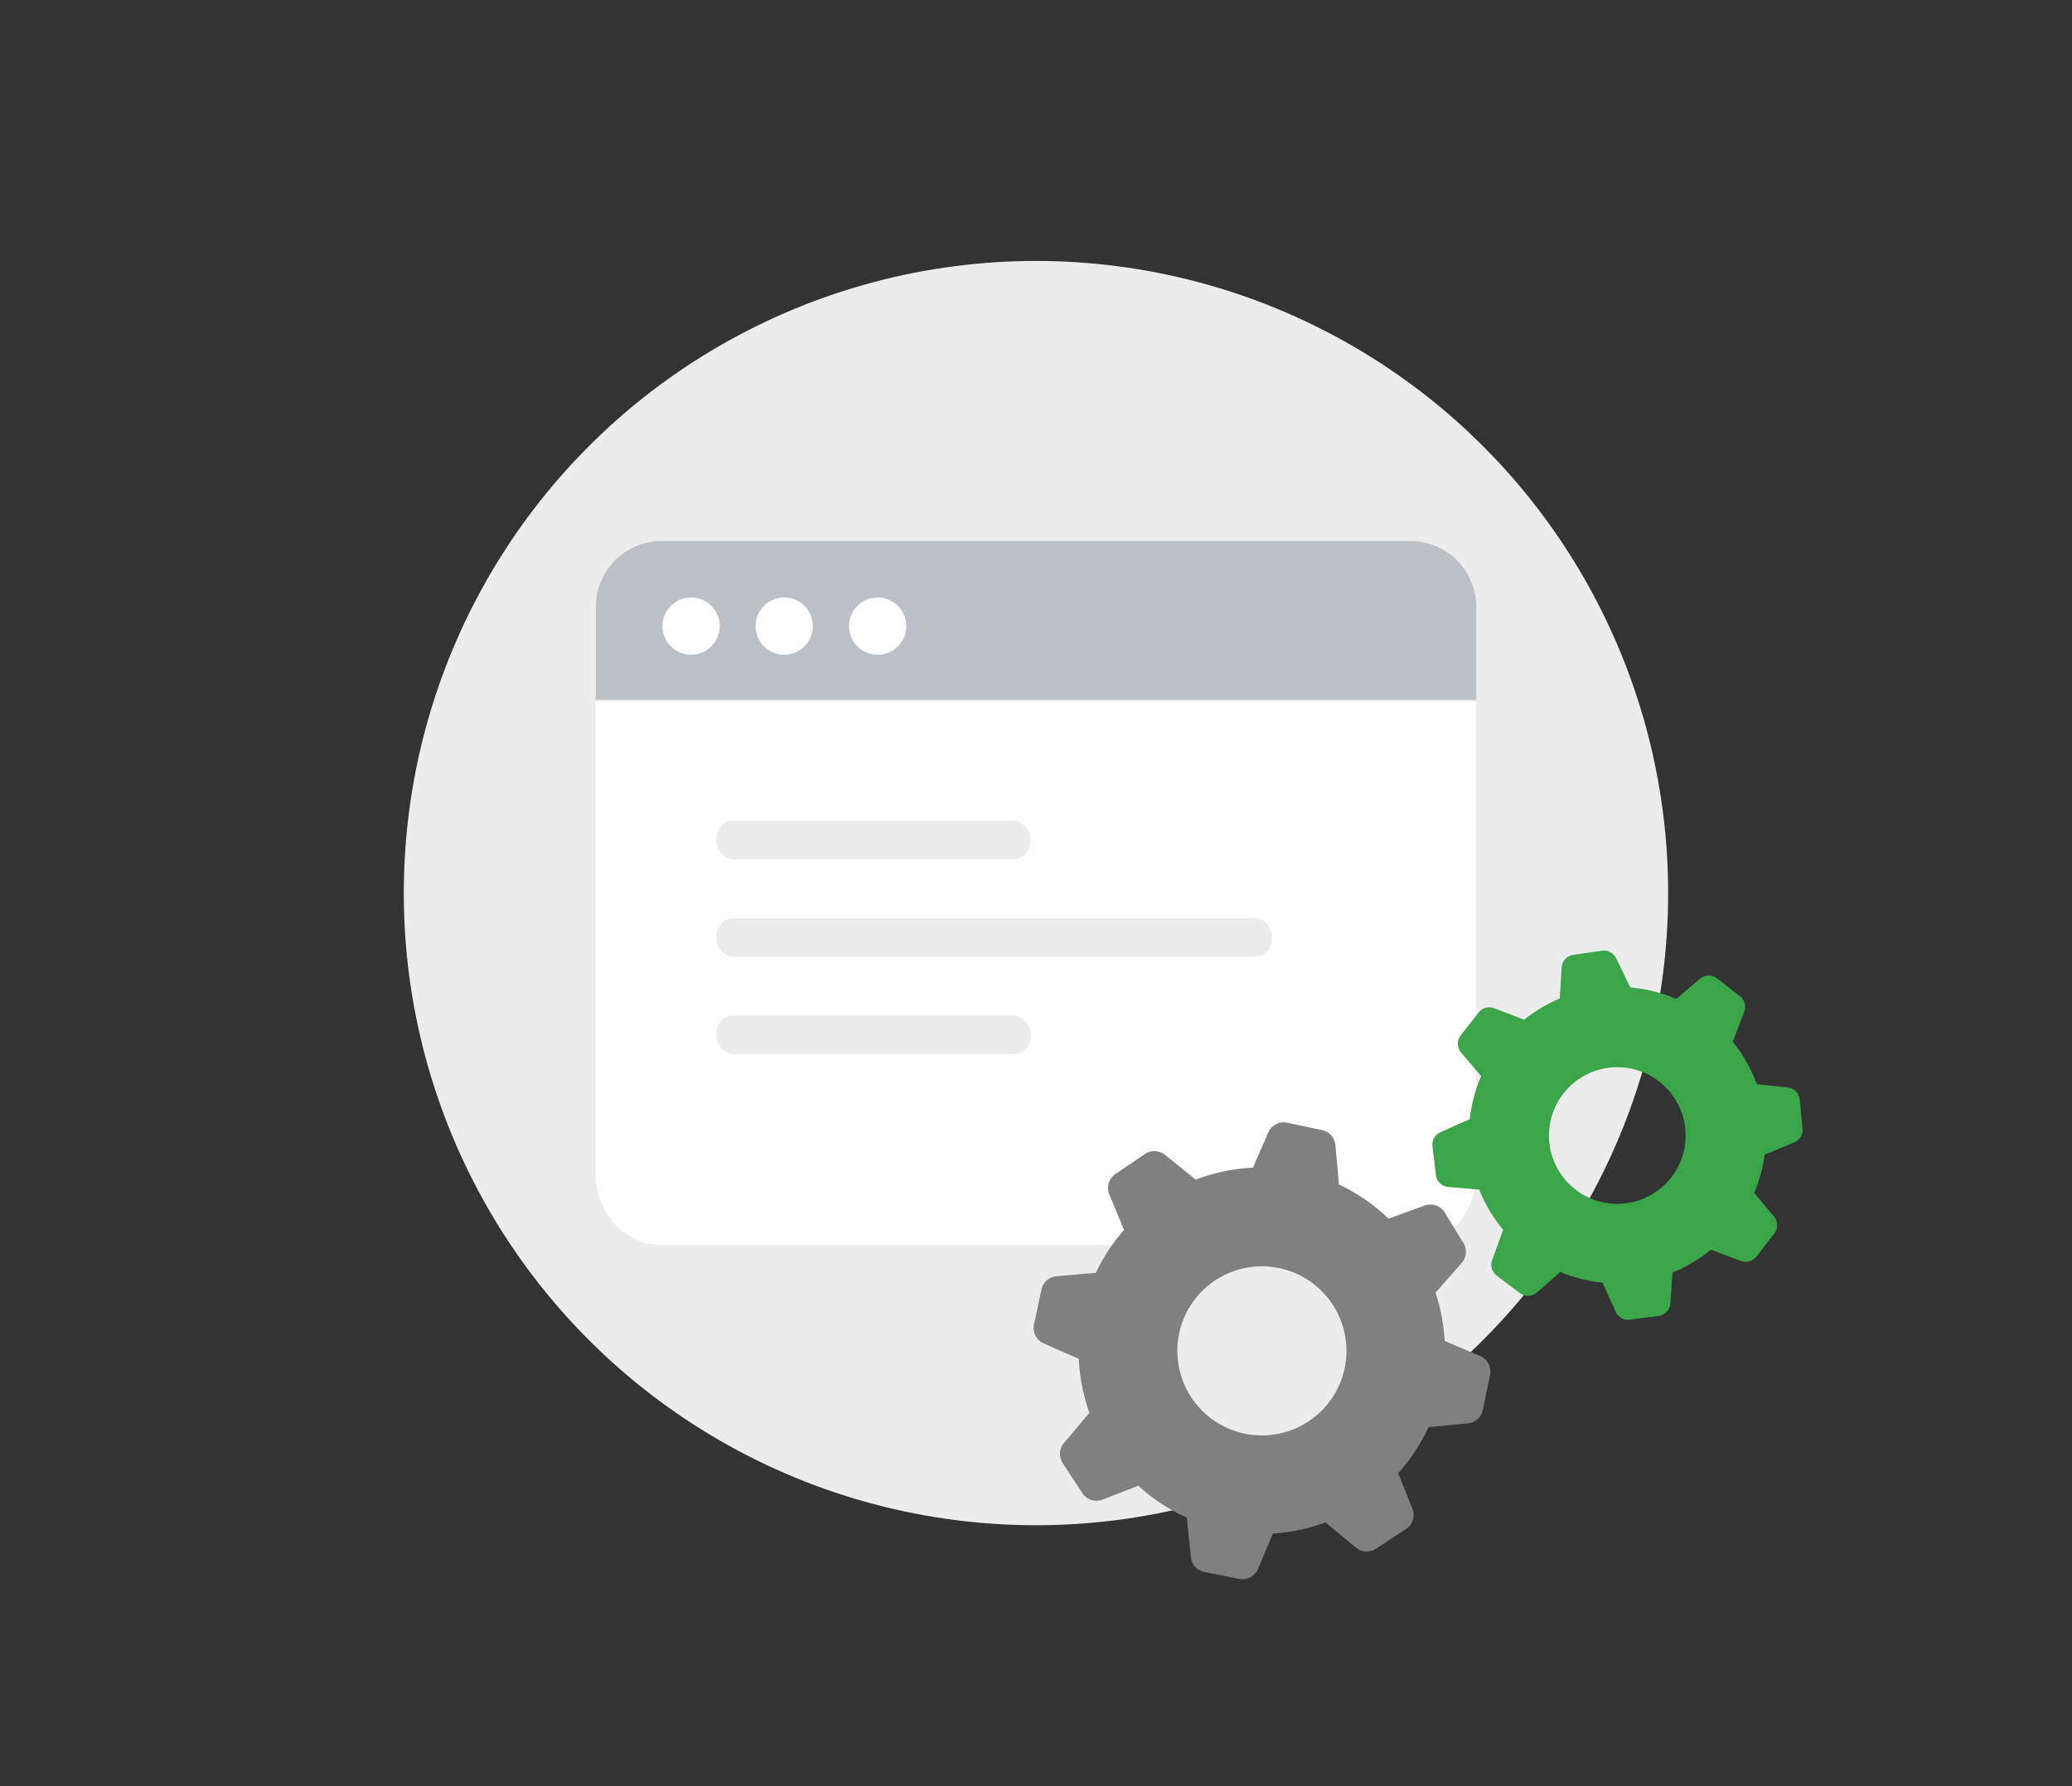 <svg id="Layer_1" data-name="Layer 1" xmlns="http://www.w3.org/2000/svg" viewBox="0 0 315.37 271.89"><rect x="0" y="0" width="315.37" height="271.89" fill="#333333" stroke="none"/><defs><style>.cls-1{fill:#edeced;}.cls-2{fill:#fff;}.cls-3{fill:#bbc0c7;}.cls-4{fill:#3aa549;}.cls-5{fill:#818080;}</style></defs><title>easy-setup</title><circle class="cls-1" cx="157.68" cy="135.94" r="96.22"/><path class="cls-2" d="M90.68,178.83c0,5.87,4.49,10.67,10,10.67h114c5.49,0,10-4.8,10-10.67V106.74h-134Z"/><path class="cls-3" d="M224.69,92.36a10,10,0,0,0-10-10h-114a10,10,0,0,0-10,10V106.5h134Z"/><circle class="cls-2" cx="105.19" cy="95.3" r="4.36"/><circle class="cls-2" cx="119.36" cy="95.3" r="4.36"/><circle class="cls-2" cx="133.58" cy="95.3" r="4.36"/><path class="cls-4" d="M270,185.15,267,181.57a22.2,22.2,0,0,0,1.58-5.81l4.52-1.88a2.07,2.07,0,0,0,1.26-2.11l-.43-4.39a2.07,2.07,0,0,0-1.84-1.86l-4.7-.5a22.68,22.68,0,0,0-3.65-6.44l1.74-4.58a2.07,2.07,0,0,0-.66-2.37l-3.48-2.71a2.07,2.07,0,0,0-2.61.06l-3.59,3.07a22.49,22.49,0,0,0-7-1.75L246,145.88a2.07,2.07,0,0,0-2.17-1.17l-4.37.63a2.07,2.07,0,0,0-1.77,1.92l-.28,4.72a22.68,22.68,0,0,0-5.42,3.23l-4.57-1.75a2.07,2.07,0,0,0-2.37.66l-2.72,3.47a2.07,2.07,0,0,0,.05,2.61l3.06,3.6a22.72,22.72,0,0,0-1.73,6.54l-4.47,2a2.07,2.07,0,0,0-1.21,2.14l.53,4.38a2.07,2.07,0,0,0,1.88,1.81l4.71.39a22.68,22.68,0,0,0,3.64,6.14l-1.68,4.6a2.07,2.07,0,0,0,.69,2.36l3.52,2.66a2.07,2.07,0,0,0,2.61-.09l3.56-3.12a22.41,22.41,0,0,0,6.43,1.62l2,4.45a2.07,2.07,0,0,0,2.15,1.19l4.37-.57a2.07,2.07,0,0,0,1.79-1.9l.34-4.71a22.68,22.68,0,0,0,5.84-3.47l4.59,1.71a2.07,2.07,0,0,0,2.36-.68l2.69-3.5A2.07,2.07,0,0,0,270,185.15Zm-26.49-2.25a10.4,10.4,0,1,1,12.71-7.41A10.4,10.4,0,0,1,243.55,182.9Z"/><path class="cls-5" d="M225.26,206.4l-5.38-2.3a27.47,27.47,0,0,0-1.39-7.33l4-4.55a2.56,2.56,0,0,0,.26-3l-2.85-4.66a2.56,2.56,0,0,0-3.05-1.07l-5.5,2a28.07,28.07,0,0,0-7.55-5.19l-.54-6a2.56,2.56,0,0,0-2-2.28l-5.34-1.13a2.56,2.56,0,0,0-2.88,1.48l-2.33,5.36a27.84,27.84,0,0,0-8.7,1.83l-4.72-3.8a2.56,2.56,0,0,0-3-.12l-4.52,3.06a2.56,2.56,0,0,0-.93,3.1l2.24,5.41a28.08,28.08,0,0,0-4.28,6.52l-6,.53a2.56,2.56,0,0,0-2.28,2l-1.14,5.34a2.56,2.56,0,0,0,1.47,2.88l5.35,2.35a28.12,28.12,0,0,0,1.62,8.21l-3.9,4.63a2.56,2.56,0,0,0-.19,3l3,4.59a2.56,2.56,0,0,0,3.08,1l5.45-2.12a28.07,28.07,0,0,0,7.38,4.87l.62,6a2.56,2.56,0,0,0,2,2.25l5.36,1.06a2.56,2.56,0,0,0,2.86-1.52l2.27-5.39a27.73,27.73,0,0,0,8-1.68l4.67,3.86a2.56,2.56,0,0,0,3,.16l4.56-3a2.56,2.56,0,0,0,1-3.09l-2.17-5.43a28.07,28.07,0,0,0,4.62-7l6-.58a2.56,2.56,0,0,0,2.26-2l1.1-5.35A2.56,2.56,0,0,0,225.26,206.4Zm-30.7,11.84a12.87,12.87,0,1,1,10.13-15.13A12.87,12.87,0,0,1,194.56,218.24Z"/><rect class="cls-1" x="109.02" y="124.91" width="47.84" height="5.9" rx="2.7" ry="2.7"/><rect class="cls-1" x="109.02" y="139.74" width="84.58" height="5.9" rx="2.7" ry="2.7"/><rect class="cls-1" x="109.02" y="154.58" width="47.84" height="5.9" rx="2.7" ry="2.7"/></svg>